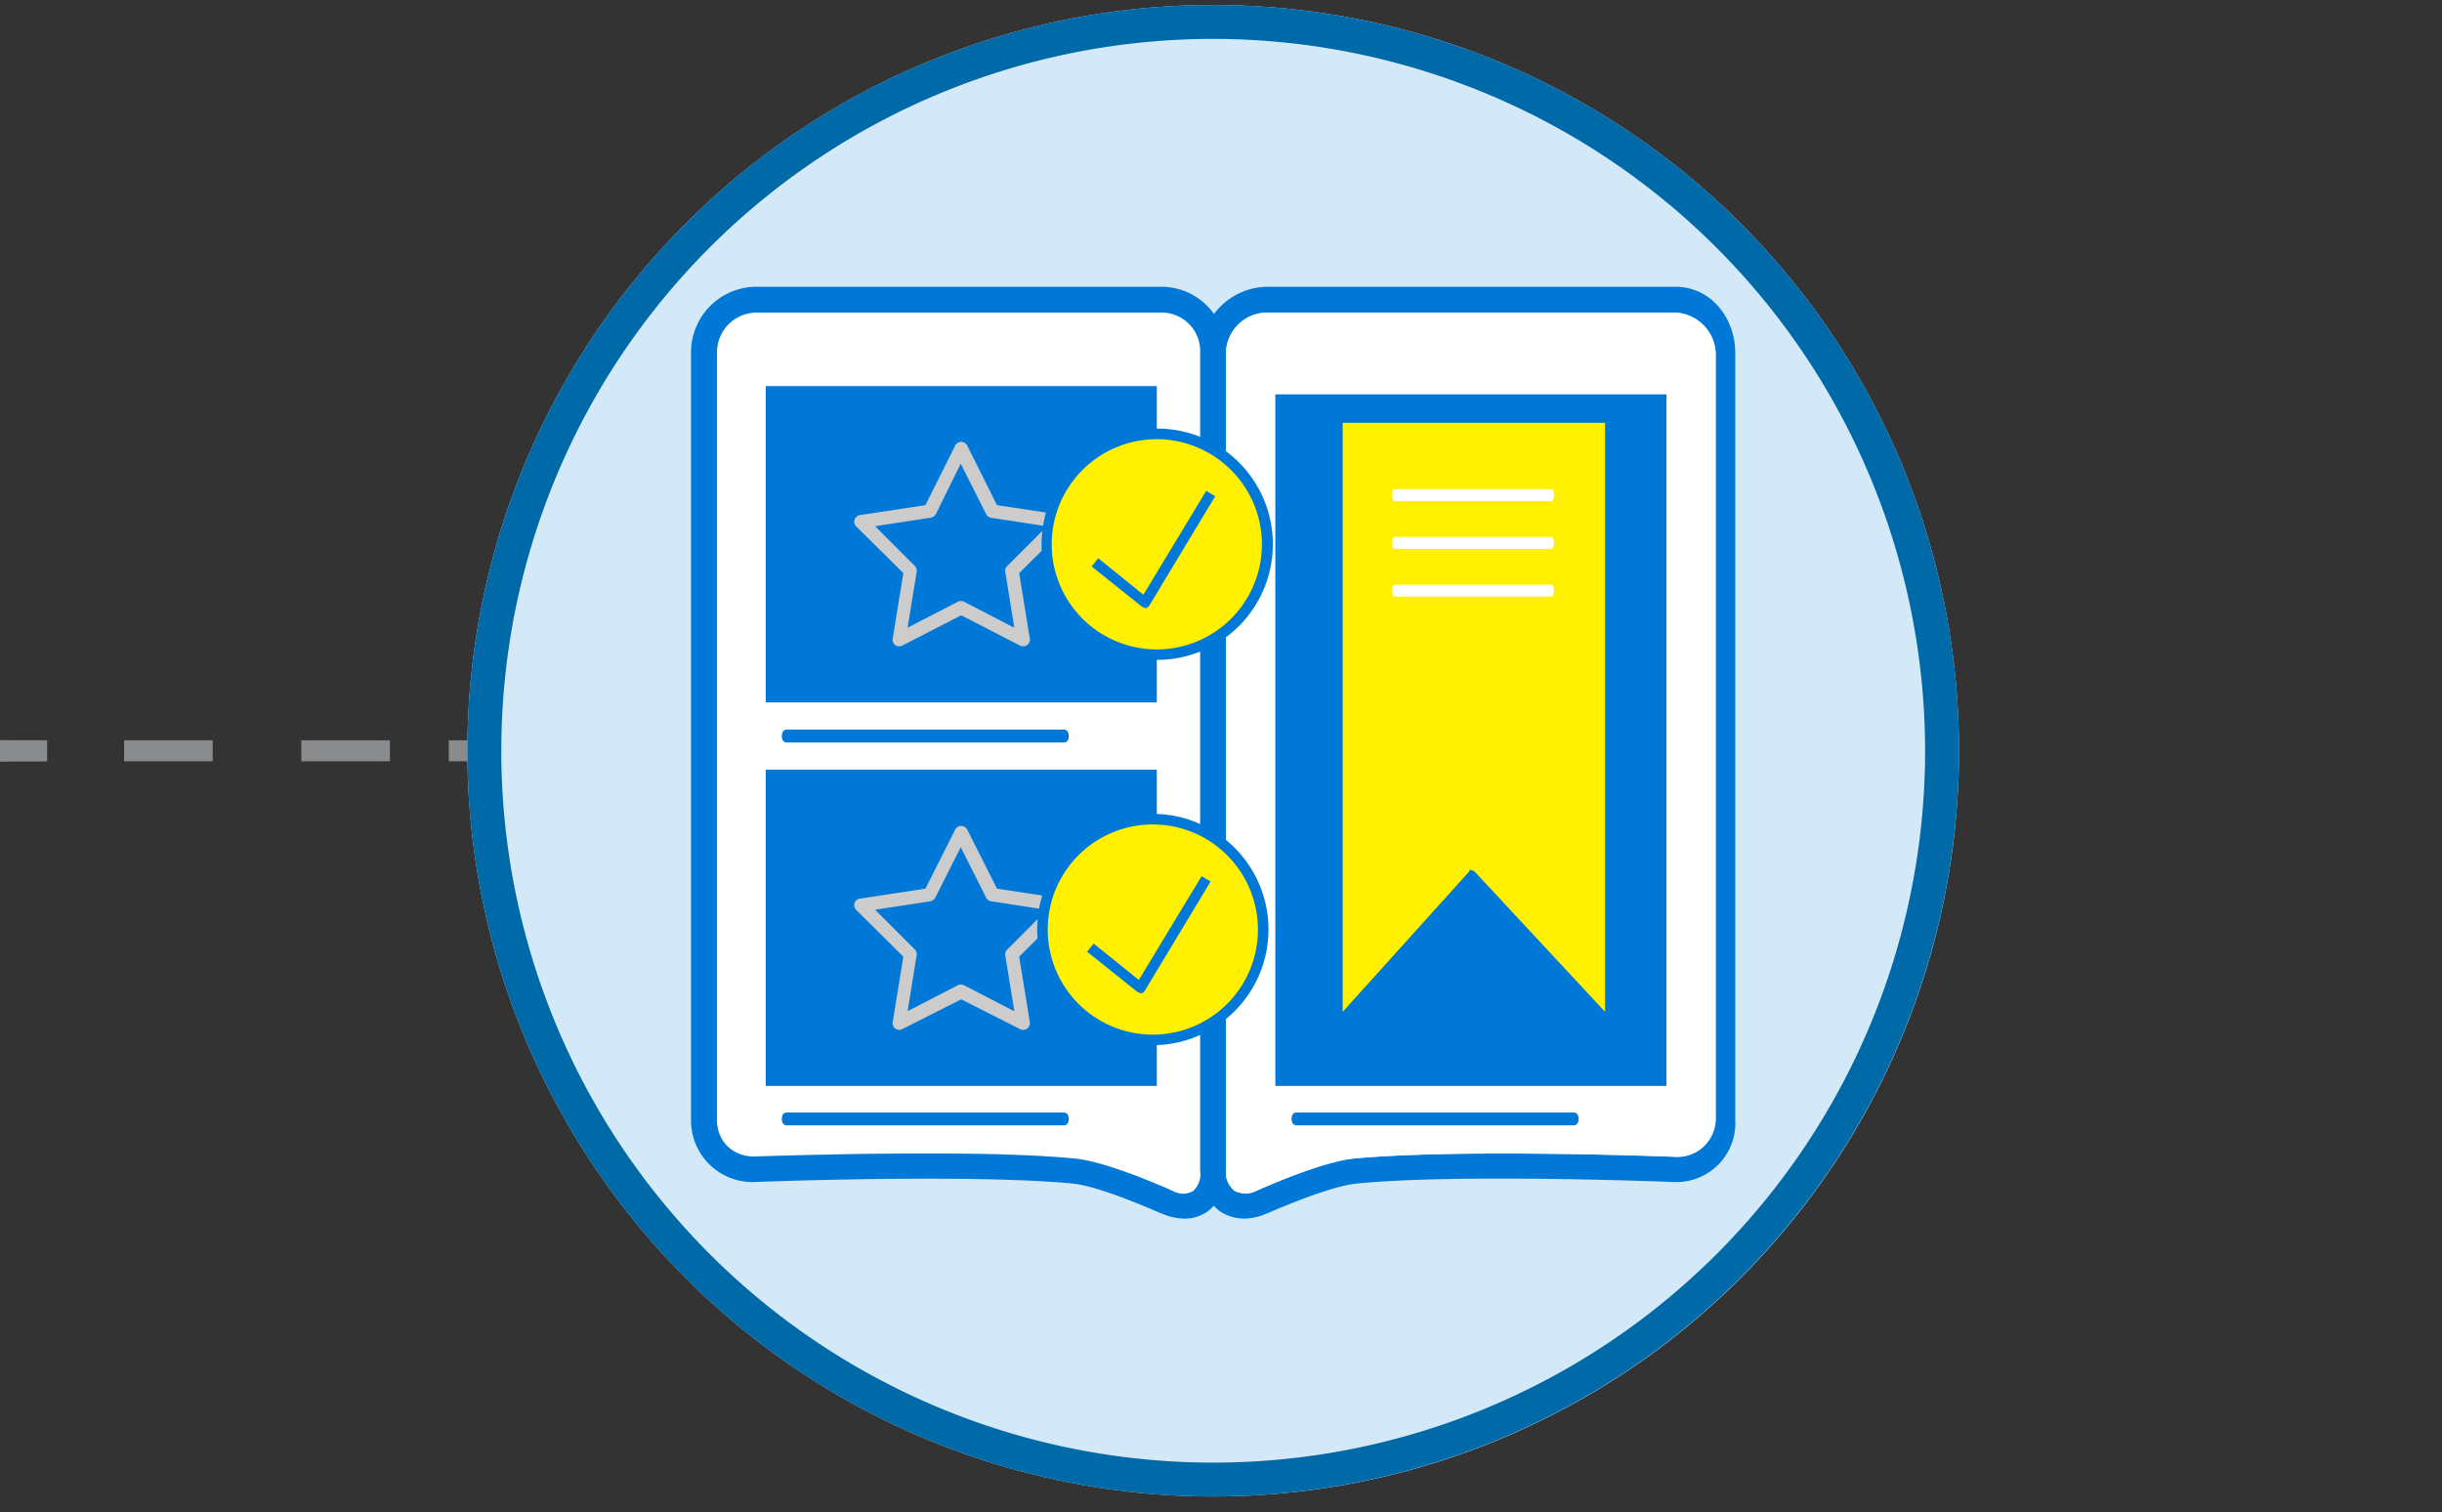 <svg id="Layer_1" data-name="Layer 1" xmlns="http://www.w3.org/2000/svg" viewBox="0 0 245.57 152.07"><rect x="0" y="0" width="245.57" height="152.07" fill="#333333" stroke="none"/><defs><style>.cls-1{fill:#898b8d;}.cls-2{fill:#d4e9f8;}.cls-3{fill:#fff;}.cls-4{fill:#0078d7;}.cls-5{fill:#0069a8;}.cls-6{fill:#ccc;}.cls-7{fill:#fff100;}</style></defs><title>3</title><rect class="cls-1" x="12.48" y="74.45" width="8.91" height="2.11"/><rect class="cls-1" x="45.13" y="74.45" width="8.91" height="2.11"/><rect class="cls-1" x="30.3" y="74.45" width="8.91" height="2.11"/><rect class="cls-1" x="-4.17" y="74.45" width="8.91" height="2.11"/><rect class="cls-1" x="-4.35" y="74.45" width="8.91" height="2.11"/><rect class="cls-1" x="136.43" y="74.45" width="8.91" height="2.11"/><rect class="cls-1" x="172.25" y="74.45" width="8.91" height="2.11"/><rect class="cls-1" x="66.95" y="74.45" width="8.91" height="2.11"/><rect class="cls-1" x="100.78" y="74.45" width="8.91" height="2.11"/><rect class="cls-1" x="118.6" y="74.45" width="8.91" height="2.11"/><circle class="cls-2" cx="122" cy="75.5" r="75"/><path class="cls-3" d="M93.24,116c5.36,0,10.9.12,14.91.52,3.36.34,9.56,3.15,9.82,3.27a2.08,2.08,0,0,0,2,0,2.22,2.22,0,0,0,.72-2V35.5a3.87,3.87,0,0,0-3.65-4.06H75.87A4,4,0,0,0,72.1,35.5v77.12a3.67,3.67,0,0,0,1.08,2.68,3.76,3.76,0,0,0,2.67,1C76.39,116.3,84.57,116,93.24,116Z"/><path class="cls-4" d="M119.13,122.55a5.74,5.74,0,0,1-2.17-.45c-.1,0-6.12-2.77-9.06-3.07-10.33-1-31.76-.17-32-.16a6.14,6.14,0,0,1-4.53-1.74,6.2,6.2,0,0,1-1.88-4.51V35.5a6.6,6.6,0,0,1,6.36-6.66h41.18a6.51,6.51,0,0,1,6.25,6.66v82.26a4.65,4.65,0,0,1-1.88,4.1A3.94,3.94,0,0,1,119.13,122.55ZM93.24,116c5.36,0,10.9.12,14.91.52,3.36.34,9.56,3.15,9.82,3.27a2.08,2.08,0,0,0,2,0,2.22,2.22,0,0,0,.72-2V35.5a3.87,3.87,0,0,0-3.65-4.06H75.87A4,4,0,0,0,72.1,35.5v77.12a3.67,3.67,0,0,0,1.08,2.68,3.76,3.76,0,0,0,2.67,1C76.39,116.3,84.57,116,93.24,116Z"/><path class="cls-4" d="M125.19,122.55a4.46,4.46,0,0,1-2.45-.69,4.79,4.79,0,0,1-2-4.1V35.5a6.79,6.79,0,0,1,6.58-6.66h41.18c3.53,0,6,3.12,6,6.66v77.12a5.92,5.92,0,0,1-6.16,6.25c-.23,0-21.62-.87-31.94.16-2.95.3-8.94,3-9,3A5.81,5.81,0,0,1,125.19,122.55Zm2.09-91.11a4.15,4.15,0,0,0-4,4.06v82.26a2.31,2.31,0,0,0,.88,2,2.37,2.37,0,0,0,2.18,0c.22-.1,6.44-2.91,9.8-3.25,10.51-1,31.46-.21,32.34-.17a3.86,3.86,0,0,0,4.05-3.7V35.5a4.25,4.25,0,0,0-4.09-4.06Z"/><path class="cls-3" d="M127.28,31.44a4.15,4.15,0,0,0-4,4.06v82.26a2.31,2.31,0,0,0,.88,2,2.37,2.37,0,0,0,2.18,0c.22-.1,6.44-2.91,9.8-3.25,10.51-1,31.46-.21,32.34-.17a3.86,3.86,0,0,0,4.05-3.7V35.5a4.25,4.25,0,0,0-4.09-4.06Z"/><path class="cls-5" d="M122,150.5a75,75,0,1,1,75-75A75.08,75.08,0,0,1,122,150.5ZM122,3.91A71.59,71.59,0,1,0,193.59,75.5,71.66,71.66,0,0,0,122,3.91Z"/><rect class="cls-4" x="77" y="38.83" width="39.33" height="31.81"/><rect class="cls-4" x="77" y="77.4" width="39.33" height="31.81"/><path class="cls-6" d="M102.91,103.15a.27.27,0,0,1-.12,0L96.67,100l-6.13,3.15a.27.27,0,0,1-.26,0,.25.25,0,0,1-.09-.24l1.1-6.8L86.4,91.21a.24.24,0,0,1-.06-.25.25.25,0,0,1,.19-.17l6.81-1.05,3.11-6.15a.25.25,0,0,1,.44,0l3.1,6.15,6.81,1.05A.24.24,0,0,1,107,91a.24.24,0,0,1-.06.25L102,96.06l1.11,6.8a.28.28,0,0,1-.1.24A.24.24,0,0,1,102.91,103.15Zm-6.24-3.7.11,0,5.81,3-1-6.45a.25.25,0,0,1,.07-.21l4.63-4.6-6.45-1a.24.24,0,0,1-.18-.14l-2.94-5.83-3,5.83a.24.24,0,0,1-.18.14l-6.45,1,4.64,4.6a.24.24,0,0,1,.06.21l-1,6.45,5.8-3Z"/><path class="cls-6" d="M90.43,103.57a.67.67,0,0,1-.66-.78l1.07-6.58-4.74-4.7a.66.66,0,0,1-.17-.68.69.69,0,0,1,.54-.46l6.59-1,3-5.95a.66.66,0,0,1,.6-.36.69.69,0,0,1,.6.36l3,5.95,6.59,1a.67.67,0,0,1,.54.46.64.64,0,0,1-.17.68l-4.73,4.7,1.07,6.58a.66.66,0,0,1-.27.65.68.68,0,0,1-.7.06l-5.93-3-5.94,3A.63.63,0,0,1,90.43,103.57ZM88,91.49l4,4a.65.65,0,0,1,.18.58l-.91,5.62,5.06-2.61a.72.72,0,0,1,.61,0L102,101.7l-.91-5.62a.63.63,0,0,1,.19-.58l4-4-5.62-.86a.7.7,0,0,1-.49-.36l-2.56-5.08-2.56,5.08a.72.72,0,0,1-.5.36Z"/><rect class="cls-4" x="128.25" y="39.66" width="39.33" height="69.55"/><path class="cls-4" d="M107,74.67H79.1c-.26,0-.48-.22-.48-.65s.22-.65.48-.65H107c.26,0,.48.23.48.65S107.28,74.67,107,74.67Z"/><path class="cls-4" d="M107,113.17H79.1c-.26,0-.48-.22-.48-.65s.22-.64.48-.64H107c.26,0,.48.22.48.64S107.28,113.17,107,113.17Z"/><circle class="cls-7" cx="115.93" cy="93.48" r="10.98"/><path class="cls-4" d="M115.93,105.11a11.63,11.63,0,1,1,11.63-11.63A11.65,11.65,0,0,1,115.93,105.11Zm0-22.2A10.57,10.57,0,1,0,126.5,93.48,10.58,10.58,0,0,0,115.93,82.91Z"/><path class="cls-6" d="M102.91,64.58a.27.27,0,0,1-.12,0L96.67,61.4l-6.13,3.15a.27.27,0,0,1-.26,0,.24.24,0,0,1-.09-.24l1.1-6.8L86.4,52.64a.24.24,0,0,1-.06-.25.25.25,0,0,1,.19-.17l6.81-1L96.45,45a.25.25,0,0,1,.44,0l3.1,6.15,6.81,1a.24.24,0,0,1,.19.17.24.24,0,0,1-.06.25L102,57.49l1.11,6.8a.28.28,0,0,1-.1.24A.24.24,0,0,1,102.91,64.58Zm-6.24-3.7.11,0,5.81,3-1-6.45a.25.25,0,0,1,.07-.21l4.63-4.6-6.45-1a.24.24,0,0,1-.18-.14l-2.94-5.83-3,5.83a.24.24,0,0,1-.18.14l-6.45,1,4.64,4.6a.24.24,0,0,1,.06.21l-1,6.45,5.8-3Z"/><path class="cls-6" d="M90.43,65a.66.66,0,0,1-.4-.13.65.65,0,0,1-.26-.65l1.07-6.58-4.74-4.7a.66.66,0,0,1-.17-.68.69.69,0,0,1,.54-.46l6.59-1,3-6a.66.66,0,0,1,.6-.36.69.69,0,0,1,.6.36l3,6,6.59,1a.67.67,0,0,1,.54.46.64.64,0,0,1-.17.68l-4.73,4.7,1.07,6.58a.66.66,0,0,1-.27.65.68.68,0,0,1-.7.06l-5.93-3.05-5.94,3.05A.63.63,0,0,1,90.43,65ZM88,52.92l4,4a.65.65,0,0,1,.18.58l-.91,5.62,5.06-2.61a.72.72,0,0,1,.61,0L102,63.13l-.91-5.62a.63.63,0,0,1,.19-.58l4-4-5.62-.86a.7.7,0,0,1-.49-.36l-2.56-5.08L94.11,51.7a.72.72,0,0,1-.5.36Z"/><path class="cls-4" d="M114.54,99.82a.65.65,0,0,1-.22-.11l-5-4,.66-.82,4.54,3.66,6.32-10.44.9.54-6.63,11a.55.55,0,0,1-.36.25A.74.74,0,0,1,114.54,99.82Z"/><circle class="cls-7" cx="116.33" cy="54.74" r="10.98"/><path class="cls-4" d="M116.33,66.36A11.63,11.63,0,1,1,128,54.74,11.63,11.63,0,0,1,116.33,66.36Zm0-22.19A10.57,10.57,0,1,0,126.9,54.74,10.59,10.59,0,0,0,116.33,44.17Z"/><path class="cls-7" d="M147.81,87.8a.85.85,0,0,1,.48.15l13.14,14.4V42H135v60.38L147.72,88C147.81,87.85,147.7,87.8,147.81,87.8Z"/><path class="cls-4" d="M161.63,104.05a.42.42,0,0,1-.32-.16l-13.5-14.71-13.5,14.71c-.16.17-.22.21-.4.08s-.14-.38-.14-.67V41.56c0-.41-.07-.79.22-.79h27.64c.29,0,1,.38,1,.79V103.3c0,.29-.35.55-.53.67A1.5,1.5,0,0,1,161.63,104.05ZM147.81,87.49a.86.86,0,0,1,.48.16l13.14,14.13V42.52H135v59.26l12.74-14.13C147.81,87.55,147.7,87.49,147.81,87.49Z"/><path class="cls-3" d="M156,50.39H140.25c-.15,0-.27-.22-.27-.6s.12-.6.27-.6H156c.15,0,.27.22.27.6S156.14,50.39,156,50.39Z"/><path class="cls-3" d="M156,55.2H140.25c-.15,0-.27-.22-.27-.6s.12-.6.27-.6H156c.15,0,.27.22.27.6S156.14,55.2,156,55.2Z"/><path class="cls-3" d="M156,60H140.25c-.15,0-.27-.23-.27-.6s.12-.6.27-.6H156c.15,0,.27.22.27.6S156.14,60,156,60Z"/><path class="cls-4" d="M115,61.08a.57.57,0,0,1-.22-.11l-5-4,.66-.83,4.54,3.67,6.32-10.45.9.55-6.63,11a.55.55,0,0,1-.36.25A.67.67,0,0,1,115,61.08Z"/><path class="cls-4" d="M158.27,113.17H130.36c-.27,0-.48-.22-.48-.65s.21-.64.48-.64h27.91c.27,0,.48.22.48.64S158.54,113.17,158.27,113.17Z"/><rect class="cls-1" x="-5.27" y="74.45" width="6.27" height="2.11"/></svg>